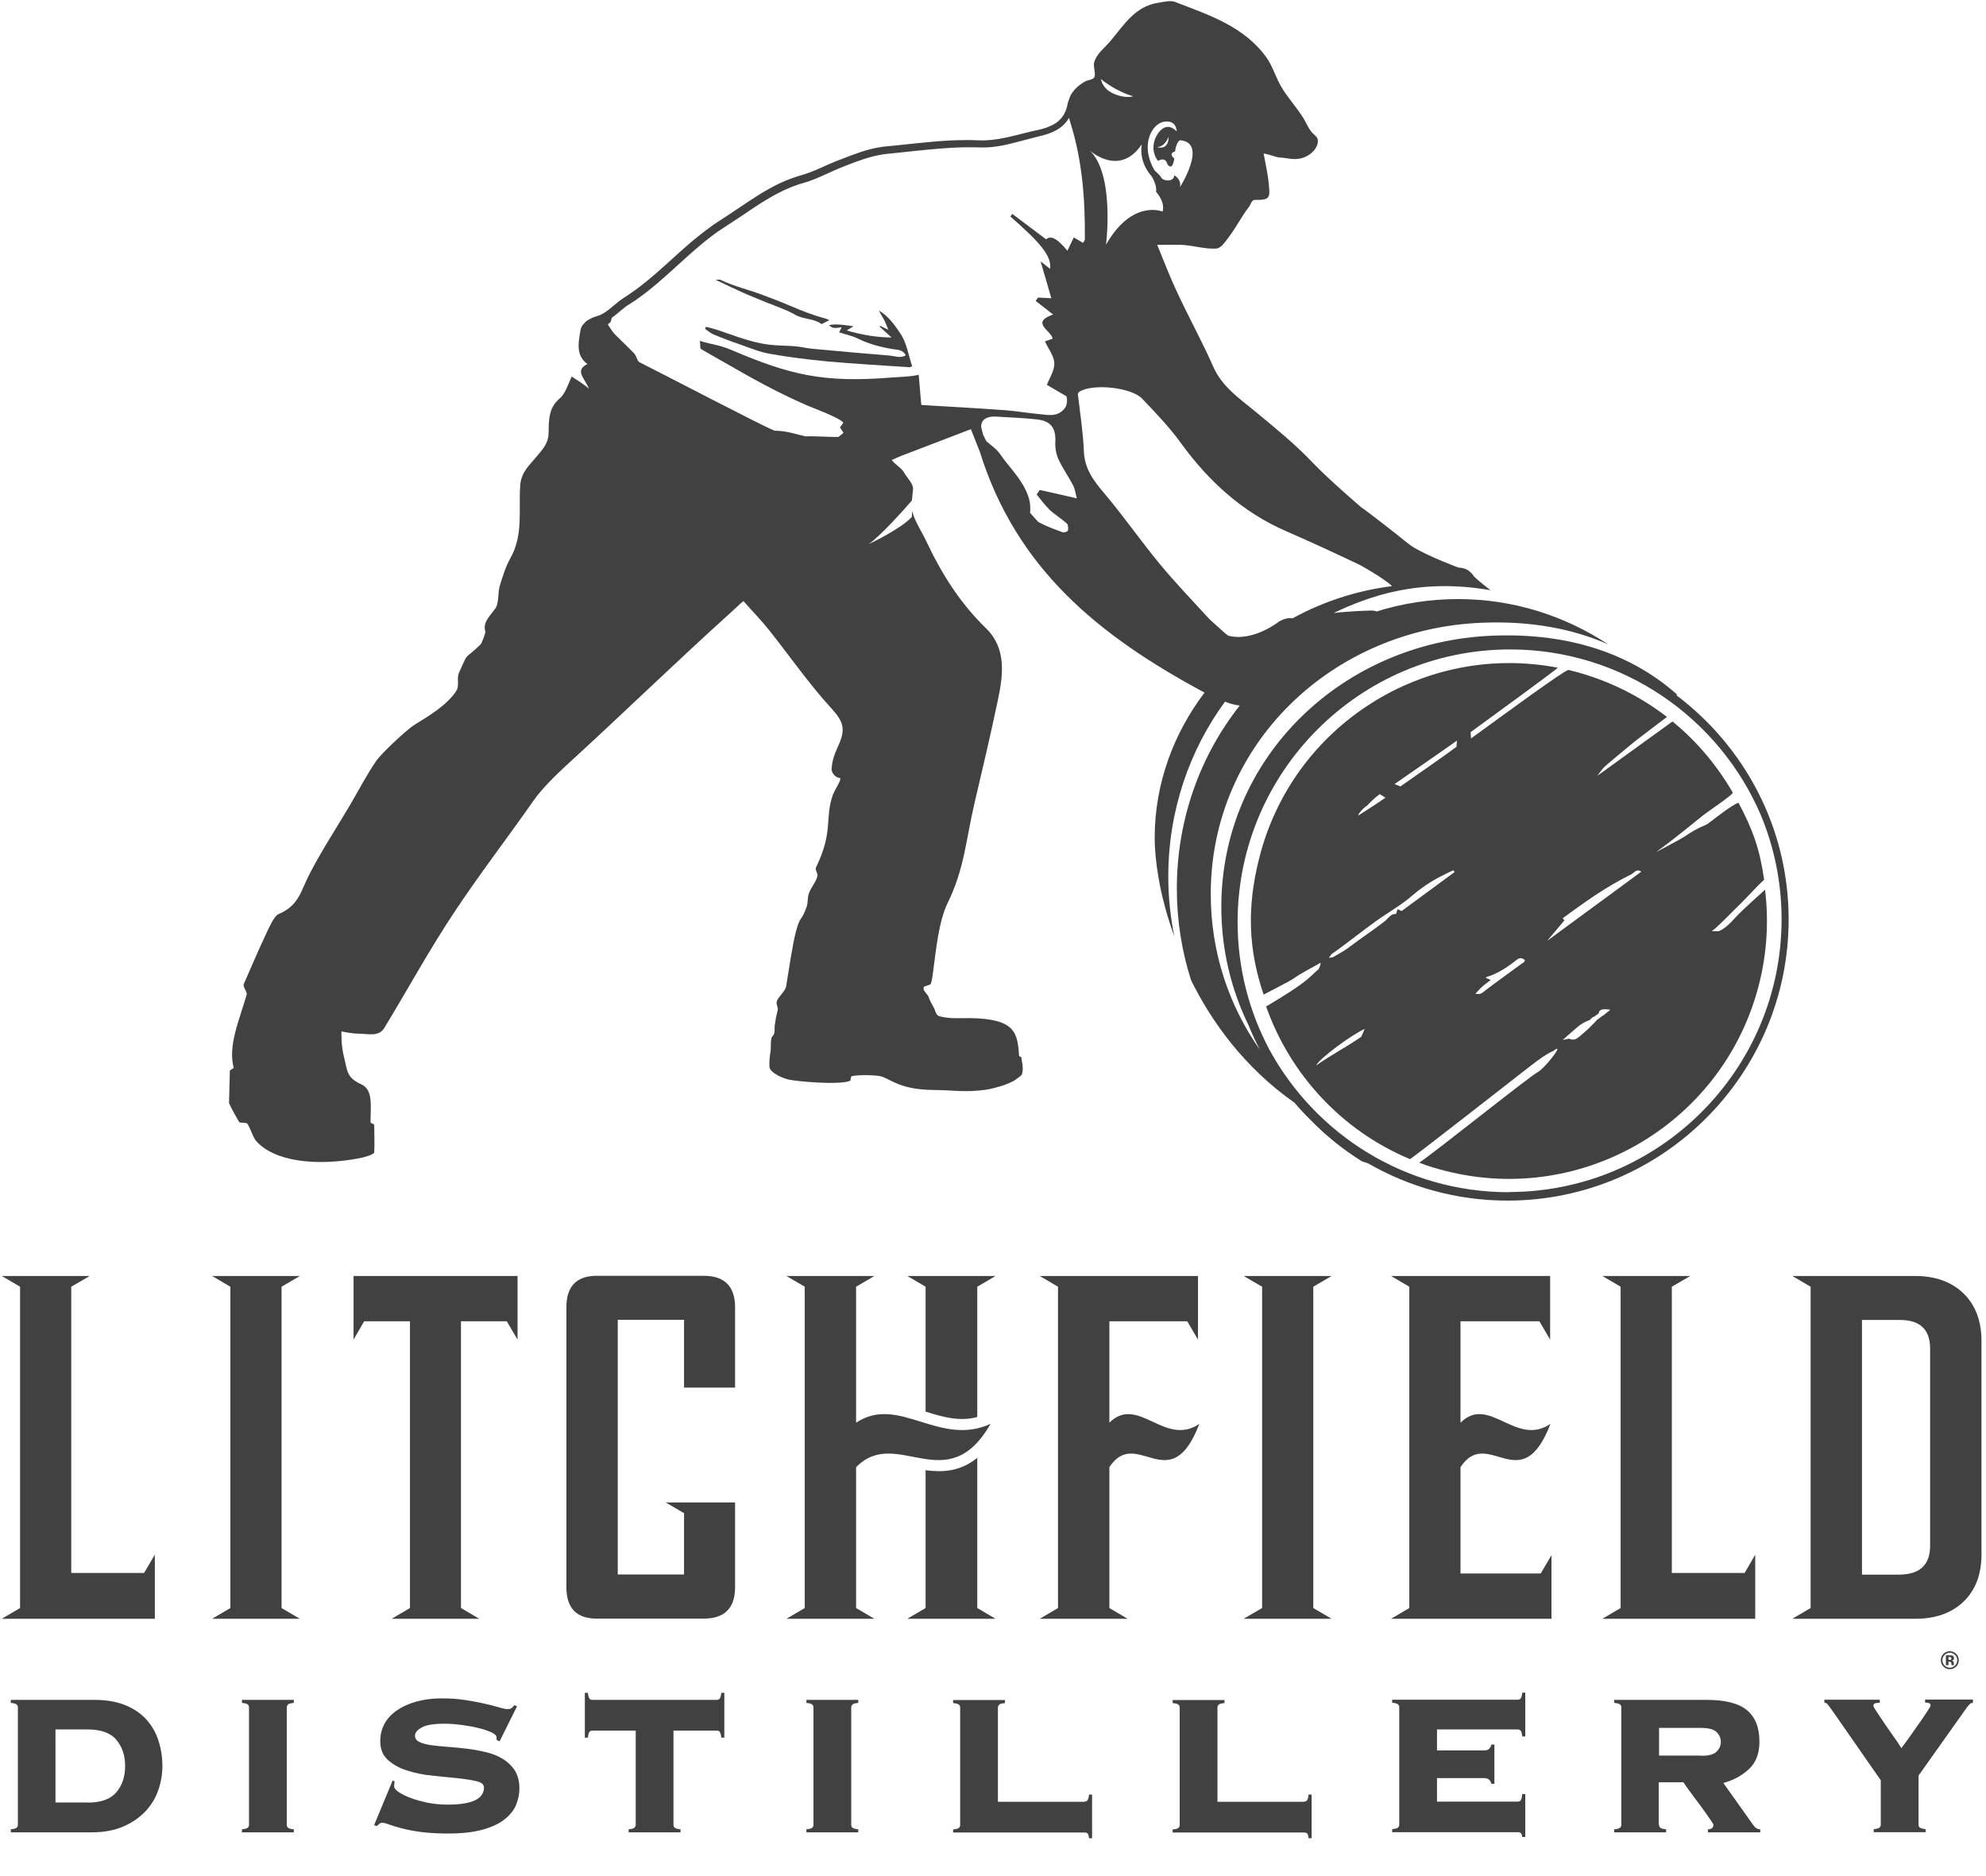 <?xml version="1.0" encoding="UTF-8"?> <svg xmlns="http://www.w3.org/2000/svg" width="956" height="903" viewBox="0 0 956 903" fill="none"><g clip-path="url(#clip0_1_34)"><path d="M423.084 149.343C423.73 150.959 424.7 152.332 425.508 153.787C426.235 155.079 426.72 156.615 427.608 158.715C425.669 157.827 424.7 157.261 423.65 156.776C423.65 156.938 423.488 157.099 423.407 157.18C425.346 158.958 427.285 160.654 429.144 162.432C421.791 162.351 414.843 161.139 407.571 159.038C408.864 158.23 409.51 157.827 410.884 157.019C406.44 156.453 402.885 155.726 399.088 156.453C399.815 157.261 400.704 157.746 401.592 157.827C402.643 157.907 403.693 157.665 405.147 157.503C404.582 158.634 404.339 159.119 403.935 159.927C407.006 160.978 410.157 161.543 412.904 162.917C418.236 165.583 423.892 167.037 429.709 168.007C431.891 168.33 434.638 168.249 436.011 170.996C433.345 172.531 430.921 171.4 428.578 171.158C416.055 170.107 403.612 169.057 391.089 167.845C388.261 167.603 385.514 166.876 382.686 166.633C378.647 166.31 374.445 166.391 370.406 165.906C361.599 164.856 353.439 161.462 345.117 158.715C343.42 158.15 341.642 157.746 339.865 157.261C339.703 157.584 339.542 157.907 339.38 158.23C340.673 159.119 341.885 160.25 343.339 160.897C347.783 162.755 352.307 164.452 356.832 165.987C361.356 167.603 365.881 169.461 370.567 170.269C379.616 171.885 388.746 173.016 397.957 173.905C411.288 175.117 424.619 175.844 437.95 176.733C438.273 176.733 438.597 176.49 439.081 176.167C437.304 170.996 436.496 165.26 433.668 160.897C430.84 156.615 427.689 152.09 422.922 149.343H423.084Z" fill="#414141"></path><path d="M370.325 146.03C374.445 147.808 378.808 149.181 382.686 151.444C386.726 153.787 391.655 153.14 395.452 155.968C396.583 155.403 397.714 154.918 399.249 154.11C398.28 153.706 397.876 153.383 397.391 153.302C391.574 151.767 385.918 149.585 380.343 147.162C376.061 145.303 371.779 143.687 367.416 142.071C360.548 139.405 353.358 137.87 346.733 134.638C346.329 134.477 345.763 134.638 344.47 134.638C349.318 136.981 353.358 138.92 357.478 140.779C361.68 142.637 366.043 144.334 370.325 146.111V146.03Z" fill="#414141"></path><path d="M849.844 428.005C849.036 428.813 838.936 437.62 835.139 441.821C832.877 444.326 830.615 446.669 827.464 448.123C827.302 448.204 823.989 448.123 823.989 448.123C826.656 446.427 835.543 437.055 838.048 434.711C841.199 431.641 845.885 426.309 849.197 423.4C847.178 408.857 843.703 399.081 836.836 386.315C834.089 387.204 826.494 393.021 822.697 396.011C820.596 397.707 818.334 397.465 810.739 402.717C808.881 403.928 796.923 410.231 797.165 410.069C806.134 403.686 815.829 395.526 819.222 392.86C822.454 390.274 832.715 383.568 834.17 381.548C826.656 368.54 816.879 356.825 805.083 347.21L769.776 372.742C769.776 372.742 770.261 372.257 768.968 373.388C768.725 373.63 770.826 370.56 772.361 369.025C773.896 367.571 785.531 357.956 787.228 356.583C788.924 355.209 800.559 346.483 802.417 345.029C789.328 334.929 773.977 327.254 756.929 322.891C755.96 322.649 755.96 322.649 754.99 322.406C752.647 322.81 724.935 343.171 708.129 355.371L707.887 352.381C720.652 343.09 747.557 323.457 749.9 321.356C685.83 308.994 622.325 348.826 606.166 412.897C600.106 436.812 600.914 456.849 608.266 478.664C608.751 478.341 620.87 472.281 622.971 470.746C626.284 468.322 633.878 464.444 635.414 463.475C636.221 462.99 635.01 466.302 634.525 466.626C632.99 467.757 631.293 470.019 626.203 473.735C620.305 478.018 610.933 483.512 609.478 484.4C620.951 516.88 645.675 544.027 678.72 557.843C679.124 558.005 731.398 517.122 736.084 513.487C746.103 505.65 747.315 506.296 748.123 505.488C753.374 501.448 744.002 513.81 740.286 515.911C735.519 518.577 691.001 554.369 683.163 559.54C687.93 561.398 691.081 562.287 696.091 563.58C762.424 580.304 830.049 539.987 846.774 473.574C850.652 458.223 851.46 442.791 849.601 427.925L849.844 428.005ZM657.632 388.093C658.359 387.608 660.541 384.78 664.177 382.195L666.924 383.891C661.106 387.931 654.885 391.809 654.481 392.052C652.542 393.506 655.289 389.628 657.632 388.012V388.093ZM655.289 498.944C648.341 503.791 641.069 507.508 633.555 512.76C635.09 509.447 650.28 498.216 656.824 495.227C656.986 495.469 655.208 498.701 655.37 498.944H655.289ZM674.68 438.428C674.276 438.266 673.63 437.943 672.741 437.539C672.499 438.347 672.337 438.832 672.095 439.64C672.095 439.64 671.933 439.963 671.771 439.882C669.59 439.64 668.136 442.064 666.681 443.276C660.783 447.881 654.966 451.598 649.068 456.122C646.806 457.819 644.22 459.112 641.796 460.566C641.392 460.808 640.908 460.727 639.696 460.97C640.423 460 640.665 459.435 641.069 459.112C648.179 454.183 655.37 448.285 662.399 443.276C668.378 438.994 674.438 435.681 680.012 430.833C683.971 427.44 688.173 424.612 692.697 422.188C694.96 420.976 697.303 419.926 699.565 418.795C699.807 419.037 699.969 419.36 700.211 419.684C691.809 425.905 683.406 432.045 674.842 438.347L674.68 438.428ZM701.1 359.41C698.676 361.188 698.353 361.43 696.899 362.481C695.202 363.773 684.375 371.287 674.114 378.478L671.287 377.347C682.436 369.591 697.787 359.006 701.342 356.421L701.1 359.41ZM733.256 463.232C726.793 467.999 720.248 472.604 713.866 477.533C712.573 478.583 711.442 478.422 710.149 478.26H710.068C710.068 478.26 710.149 478.26 710.23 478.26C711.199 477.21 712.169 475.998 713.3 475.028C714.512 473.897 715.885 472.928 717.582 471.635C716.451 471.15 715.885 470.827 715.239 470.584C715.32 470.504 715.401 470.181 715.643 470.181C720.652 468.645 725.015 465.898 729.136 462.667C730.509 461.535 732.045 460.162 734.064 462.101C733.822 462.505 733.741 463.071 733.337 463.313L733.256 463.232ZM771.473 488.844C771.473 488.844 771.473 488.844 771.392 488.844L768.322 491.187C768.322 491.187 768.322 491.268 768.322 491.349C766.948 492.722 765.574 494.177 764.12 495.55C763.07 496.439 762.1 497.328 761.05 498.216C759.515 499.428 758.141 501.044 755.637 499.994C754.829 499.671 753.536 500.479 752.324 500.398L756.283 496.924C757.253 496.035 758.303 495.146 759.272 494.338H759.434V494.177C761.131 492.803 762.989 491.672 765.171 490.945C765.898 490.379 766.544 489.329 767.352 489.329L769.533 487.713C769.776 485.855 771.311 485.37 775.189 485.936C773.977 486.905 772.765 487.875 771.473 488.925V488.844ZM744.729 452.81C747.88 449.093 750.466 446.023 753.051 442.953C753.051 442.953 752.647 442.387 752.243 441.902C762.827 434.146 773.412 426.551 785.208 420.815C786.5 420.168 787.793 417.825 790.055 419.522C775.108 430.51 760.242 441.417 744.729 452.81Z" fill="#414141"></path><path d="M807.507 334.445C786.339 315.539 756.849 304.389 718.471 305.924C646.402 308.752 587.906 364.42 587.906 436.489C587.906 456.849 592.592 476.079 600.914 493.207C602.611 497.328 604.469 501.367 606.489 505.246C591.542 483.996 582.816 458.223 582.816 430.268C582.816 358.118 641.312 302.531 713.381 299.703C736.892 298.733 757.172 302.611 774.139 310.125C753.213 296.309 728.409 288.311 701.827 288.311C688.173 288.311 675.003 290.411 662.642 294.289C661.834 293.886 660.622 293.724 658.521 293.886C658.521 293.886 650.522 294.047 641.958 295.017C658.925 287.018 682.84 278.05 717.421 284.028C717.421 284.028 717.097 283.625 716.209 283.059C714.35 281.605 710.957 278.858 709.503 277.403C709.503 277.403 707.321 273.202 702.231 273.202C702.231 273.202 688.334 268.193 680.093 263.183C679.366 262.699 678.639 262.214 677.912 261.648C674.518 258.82 658.198 246.055 655.208 244.116C655.208 244.116 639.292 230.461 631.939 222.705C623.537 213.818 613.841 205.98 604.388 198.143C596.632 191.76 588.391 186.266 584.028 176.49C578.695 164.371 572.232 152.736 566.657 140.698C563.263 133.588 560.516 126.236 557.042 117.833C561.567 117.833 565.122 117.752 568.515 117.833C573.928 117.995 580.15 120.014 585.482 119.61C587.906 119.449 589.926 116.136 591.542 114.036C595.016 109.511 597.601 104.259 601.076 99.735C602.53 97.876 602.207 96.099 604.55 96.18C609.155 96.261 611.175 95.938 611.013 92.059C610.771 85.677 609.236 79.132 608.266 73.88C610.852 74.204 614.407 75.739 616.023 75.82C619.739 75.981 622.244 77.031 625.799 76.304C630.889 75.335 635.09 70.729 634.282 67.013C633.959 65.558 632.263 64.751 631.051 63.135C629.677 61.357 628.788 59.176 627.657 57.237C624.264 51.662 620.063 47.38 616.75 41.724C614.245 37.523 612.629 31.948 609.802 27.908C599.056 12.719 581.927 7.224 565.607 0.922C563.344 0.034 560.274 0.922 557.608 1.326C546.458 2.942 541.045 11.991 534.662 19.586C531.753 23.06 527.714 25.969 526.663 30.17C526.179 32.271 527.714 35.987 526.663 37.361C525.775 38.492 523.674 38.411 522.139 39.3C518.745 41.32 516.402 43.663 515.11 46.41L514.059 49.319C513.655 51.904 512.767 54.409 511.231 56.429C509.696 58.449 507.515 59.903 505.091 60.872C502.667 61.923 500.082 62.488 497.254 63.054L489.094 65.074C483.761 66.447 478.348 67.498 473.015 67.578C470.349 67.578 467.521 67.336 464.693 67.417C461.866 67.417 459.038 67.498 456.291 67.659C450.716 67.982 445.141 68.548 439.566 69.114L431.244 70.002C428.497 70.325 425.75 70.406 422.842 70.972C417.186 71.941 411.853 73.961 406.602 75.981C404.016 76.951 401.35 78.001 398.765 79.132C396.179 80.263 393.675 81.475 391.17 82.445C389.877 82.929 388.665 83.414 387.372 83.818L383.414 85.03C380.666 85.919 378 86.969 375.415 88.181C370.244 90.605 365.396 93.594 360.791 96.665C356.105 99.735 351.58 102.886 346.894 105.875C344.551 107.33 342.208 109.026 339.946 110.723C337.683 112.42 335.502 114.197 333.321 115.975C324.756 123.246 316.919 131.083 308.193 137.789C307.143 138.597 306.012 139.486 304.881 140.213L303.184 141.425L301.487 142.556C300.356 143.283 299.144 144.091 297.932 144.98C296.801 145.869 295.751 146.838 294.62 147.727C292.519 149.505 290.499 151.04 288.237 151.848C287.671 152.009 287.106 152.171 286.217 152.494C285.49 152.736 284.763 153.14 284.036 153.464C282.662 154.272 281.935 154.595 280.965 155.968C280.965 155.968 279.753 156.615 279.269 159.766C278.299 165.906 277.41 171.158 282.743 175.197C276.441 178.348 281.45 181.903 283.47 187.074C279.915 183.923 276.441 182.227 275.229 181.176C273.613 184.57 272.078 189.498 269.654 191.518C264.079 196.285 264.241 201.537 264.079 208.081C264.079 213.494 261.09 216.322 258.181 219.877C254.868 223.917 250.909 227.149 250.425 233.532C249.536 245.166 252.041 257.366 245.739 268.516C243.396 272.717 241.941 277.403 240.568 282.009C239.517 285.564 240.325 290.169 238.386 292.916C235.478 296.956 232.327 299.541 233.619 303.985C233.781 304.712 231.842 309.641 231.357 310.125C223.035 318.205 225.782 312.953 221.015 323.618C219.642 326.688 221.338 329.839 219.642 332.506C215.279 339.292 206.472 344.544 199.524 348.826C195.807 351.088 183.526 362.642 181.103 366.197C176.497 372.903 172.7 380.255 168.579 387.285C162.035 398.354 154.925 409.18 149.027 420.572C144.664 428.894 144.098 435.681 133.999 439.963C131.898 440.852 129.232 446.992 128.101 449.416C124.95 455.961 120.264 466.949 117.355 473.574C116.79 474.867 119.133 477.452 118.729 478.745C115.012 491.43 109.68 503.306 112.507 513.971L110.649 515.183L110.245 530.858C110.245 530.858 111.78 534.413 115.093 539.907C115.497 540.634 118.567 540.068 119.052 540.795C120.668 543.058 121.637 547.178 123.253 549.037C131.817 558.894 151.935 561.479 173.265 557.358C174.477 557.116 180.052 555.743 180.133 554.611C180.375 550.168 180.133 545.966 180.133 541.361C180.133 541.038 178.355 540.311 178.355 540.311C178.355 532.231 179.729 524.556 173.993 521.889C166.721 518.577 167.287 515.345 165.671 509.043C164.055 502.902 164.378 496.358 164.378 496.358C164.378 496.358 168.579 497.408 173.023 497.489C177.063 497.489 182.314 499.105 184.981 494.742C196.13 476.402 206.391 457.576 218.268 439.64C230.549 421.057 244.204 403.363 256.969 385.103C260.767 379.69 267.472 373.065 272.32 368.621C300.437 342.928 323.868 319.982 352.146 294.451C353.358 293.401 356.347 290.411 357.882 289.28C362.164 294.128 366.366 298.41 370.163 303.177C380.182 315.781 389.392 329.112 400.219 340.908C406.036 347.291 407.167 350.927 403.612 358.683C401.835 362.723 400.542 365.632 400.3 370.318C400.3 371.691 401.996 374.277 404.097 374.357C405.794 374.438 401.754 380.094 400.946 382.437C396.826 393.991 401.35 399.889 392.786 417.502C392.22 418.633 393.755 420.249 393.513 421.461C392.786 424.693 390.362 426.955 389.312 430.106C388.665 432.045 388.988 434.307 388.342 436.247C385.757 443.76 385.353 440.205 383.252 447.881C381.555 454.102 379.939 465.494 378.404 474.786C378.081 476.967 374.203 480.199 373.88 482.057C373.557 483.592 374.688 484.885 374.364 486.097C373.395 490.218 373.476 489.814 372.91 493.611C372.749 494.904 373.314 497.489 371.779 498.782C370.729 499.751 371.213 504.599 370.89 506.215C370.486 508.558 370.244 511.063 370.406 513.487C370.567 516.072 376.142 518.738 379.616 519.546C383.252 520.435 403.855 522.293 409.106 520.193C409.672 519.95 409.43 518.092 409.995 517.93C412.419 517.203 421.953 517.284 424.457 518.092C429.144 519.708 433.668 524.394 449.262 524.556C459.523 524.636 464.209 525.848 474.389 524.475C478.267 523.909 486.104 521.728 488.932 519.546C489.255 519.304 491.517 517.769 491.76 517.284C492.729 515.345 492.245 512.356 491.841 510.336C491.841 510.093 491.679 509.205 491.679 508.962C491.598 508.397 490.548 508.639 490.548 508.073C489.821 496.924 488.69 490.298 466.875 489.975C461.946 489.975 456.937 490.379 452.17 489.087C450.393 488.602 450.312 486.097 449.181 484.32C448.615 483.431 447.403 481.088 447.161 480.199C446.595 478.179 444.091 477.048 444.656 475.109C444.818 474.463 447.807 474.139 448.05 473.493C448.696 471.473 448.938 469.615 449.181 467.514C450.554 457.415 451.847 443.356 456.21 434.469C464.209 418.229 465.017 404.009 468.976 387.042C472.935 370.237 476.894 353.351 480.448 336.465C482.953 324.507 484.407 311.903 474.712 302.45C461.946 290.007 453.301 276.191 445.787 260.275C443.687 255.75 440.213 250.741 439.081 245.893C439.001 247.509 438.92 248.802 438.92 248.802C433.264 254.861 418.075 261.891 418.075 261.891C423.73 258.174 436.496 243.793 439.001 240.803C439.001 239.834 439.405 236.763 439.485 235.713C439.809 232.804 436.9 230.381 435.284 227.553C433.91 225.129 431.487 224.079 429.224 221.412C431.244 220.524 432.699 219.796 434.234 219.231C435.203 218.827 436.254 218.504 437.223 218.1L467.36 206.546L471.642 217.373C489.255 273.848 529.168 306.166 579.827 333.314C565.041 352.866 555.992 376.701 555.83 402.636C555.83 408.938 556.477 415.401 557.608 421.946C558.173 425.662 560.193 436.57 565.283 450.709C563.425 441.417 562.375 431.803 562.375 421.865C562.375 390.193 572.555 361.026 589.683 337.676C590.815 338.161 593.562 339.212 596.793 339.535C577.807 363.531 566.495 394.233 566.495 427.682C566.495 443.114 568.919 457.9 573.363 471.796C583.139 491.51 598.733 513.567 623.133 530.696C625.557 533.524 628.061 536.271 630.727 538.856C638.08 546.451 646.402 553.157 655.451 558.813C656.42 559.217 657.471 559.54 658.521 559.863C678.316 571.255 701.181 577.8 725.662 577.8C800.316 577.8 860.994 517.042 860.994 442.468C860.994 398.273 839.664 359.168 806.78 334.445H807.507ZM560.193 58.61C566.495 57.479 566.415 63.215 566.415 63.215C561.082 57.802 557.204 64.023 556.154 66.528C553.487 72.992 557.446 77.435 557.446 77.435C561.244 75.254 561.89 78.89 561.89 78.89C564.475 82.849 565.283 76.304 565.283 76.304C562.132 73.638 565.607 72.911 565.607 72.911C566.415 67.659 568.111 67.498 568.111 67.498C581.604 68.629 568.03 90.039 568.03 90.039C568.758 86.161 565.283 84.384 565.283 84.384C564.96 87.858 560.032 87.05 559.143 85.677C557.608 83.253 556.154 82.768 555.507 81.556C548.801 69.679 554.457 59.66 560.193 58.61ZM562.536 65.801C562.536 72.749 557.042 70.81 557.042 70.81C560.92 70.568 562.536 65.801 562.536 65.801ZM545.489 46.329C545.489 46.329 541.449 47.703 535.47 44.794C530.945 42.613 530.138 38.896 529.895 38.007C529.895 38.007 536.844 43.905 545.489 46.329ZM549.609 69.679C549.609 69.679 547.832 77.516 554.376 84.868C554.376 84.868 557.123 89.231 556.477 92.302C556.477 92.302 561.001 96.988 559.628 101.835C559.628 101.835 545.085 95.614 532.4 117.752C532.4 117.752 536.763 83.657 524.401 72.264C524.401 72.264 538.621 85.515 549.528 69.598L549.609 69.679ZM443.444 194.508L442.232 180.288C440.051 181.257 429.871 181.58 429.548 181.661C395.856 184.408 380.02 180.288 351.823 168.33C346.086 165.906 343.258 165.987 336.876 164.048C337.037 166.068 337.118 167.118 337.199 167.764C336.472 167.522 348.752 174.47 349.076 174.632C360.468 181.176 373.153 188.448 388.584 195.154C390.443 195.962 404.259 201.052 405.955 203.395C405.955 203.557 404.339 205.657 404.339 205.657L406.036 208.323L403.612 210.263C399.977 210.424 391.816 209.778 387.857 210.02C384.221 209.212 381.232 208.243 377.758 207.677C375.819 207.354 372.829 207.273 372.829 207.273C366.204 204.607 323.383 182.146 307.951 174.39C306.658 173.743 306.416 171.319 305.285 170.107C302.214 166.876 298.902 163.886 295.832 160.735C294.539 159.362 293.65 157.665 292.6 156.13L293.973 154.918C293.973 154.918 294.135 154.11 294.539 152.898C295.589 152.171 296.478 151.444 297.447 150.636C298.498 149.747 299.548 148.858 300.598 148.05C301.568 147.242 302.699 146.596 303.911 145.788L305.689 144.657L307.385 143.445C308.516 142.637 309.648 141.748 310.779 140.94C319.747 133.992 327.584 126.074 335.987 118.964C338.087 117.187 340.188 115.409 342.37 113.793C344.551 112.096 346.733 110.642 349.076 109.107C353.762 106.118 358.448 102.967 362.972 99.896C367.578 96.826 372.264 93.998 377.192 91.655C379.616 90.524 382.202 89.474 384.706 88.666L388.746 87.454C390.12 86.969 391.493 86.484 392.786 85.919C395.452 84.868 397.957 83.657 400.461 82.525C402.966 81.394 405.471 80.344 408.056 79.374C413.227 77.355 418.398 75.496 423.65 74.527C426.154 74.042 429.063 73.88 431.81 73.557L440.132 72.668C445.626 72.103 451.201 71.537 456.695 71.214C459.442 71.052 462.189 70.891 464.936 70.891C467.683 70.891 470.349 70.891 473.258 70.972C479.075 70.972 484.65 69.679 490.063 68.225L498.143 66.124C500.809 65.478 503.637 64.831 506.384 63.7C507.757 63.054 509.05 62.407 510.262 61.519C511.474 60.63 512.605 59.58 513.494 58.368C513.898 57.802 514.302 57.237 514.625 56.671C514.786 57.398 514.948 58.125 515.19 58.852C521.008 77.193 522.381 96.018 522.22 115.167C522.22 115.651 521.735 116.136 521.331 116.863C519.634 115.894 518.18 115.005 516.887 114.278C515.837 116.54 514.867 118.398 513.817 120.661C508.808 114.601 505.818 113.228 503.556 115.167C498.062 111.046 492.729 107.006 487.316 102.967C486.993 103.371 486.67 103.775 486.347 104.179C501.778 117.671 506.141 123.408 505.495 129.387C503.798 128.013 502.102 126.72 500.89 125.751C502.586 131.407 504.283 137.224 506.061 143.526C503.071 143.364 501.374 143.283 499.678 143.203C499.274 143.768 498.87 144.253 498.547 144.819C501.455 147.081 504.364 149.343 506.949 151.363C495.719 155.241 506.141 159.119 506.707 162.997C505.495 163.401 504.364 163.805 502.99 164.29C504.606 167.764 507.353 171.239 507.515 174.713C507.676 178.268 505.172 181.903 503.96 185.216C507.192 187.155 510.343 188.933 513.332 190.71C514.14 193.215 513.17 195.719 512.686 196.285C509.131 200.971 504.525 199.678 500.082 199.274C494.668 198.79 489.336 197.82 483.842 197.416C470.511 196.447 457.099 195.719 443.606 194.911L443.444 194.508ZM504.768 244.924C507.515 247.509 510.747 249.448 513.574 251.953C514.221 252.599 514.302 254.296 514.059 255.346C513.978 255.831 512.201 256.397 511.474 256.154C507.596 254.7 503.717 253.326 500.162 251.387C500.001 251.306 499.92 251.226 499.759 251.145L495.88 246.863C495.88 246.863 495.88 246.62 495.88 246.459C496.123 242.581 495.638 239.914 493.78 235.955C490.629 229.249 485.539 224.563 481.58 218.746C479.883 216.241 477.217 214.383 474.793 212.363L473.662 210.101L473.258 209.293L472.288 205.496C472.207 202.345 474.47 200.244 479.479 200.486C486.104 200.89 492.649 201.133 499.274 201.86C506.061 202.668 508.323 206.142 508 212.767C507.838 215.514 508.404 218.584 509.535 221.089C511.555 225.452 514.382 229.33 516.564 233.612C517.533 235.471 517.776 237.733 518.341 239.834C511.635 238.298 506.061 237.006 500.486 235.794C500.001 236.521 499.516 237.248 499.031 237.975C500.97 240.318 502.667 242.823 504.929 244.924H504.768ZM591.057 305.843C589.684 304.793 588.229 303.5 586.452 301.803C584.917 300.349 583.22 299.056 581.846 297.602C573.928 288.957 565.849 280.554 558.416 271.586C549.124 260.356 540.802 248.317 531.43 237.248C526.259 231.189 521.977 225.371 521.735 216.888C521.492 209.616 519.796 197.416 518.826 189.498C519.069 189.013 519.311 188.69 519.715 188.448C526.259 184.489 544.6 186.428 549.771 191.841C556.234 198.628 562.86 205.496 568.354 213.09C581.766 231.592 598.005 246.459 619.174 255.669C631.051 260.84 642.766 266.254 654.481 271.828C654.643 271.828 666.924 278.777 670.075 282.089C653.188 284.19 636.868 289.523 622.163 297.602C620.79 297.279 618.77 297.44 615.78 299.056C615.78 299.056 603.257 309.075 591.219 305.924L591.057 305.843ZM726.308 573.76C676.619 573.76 633.394 546.047 611.094 505.246C601.318 486.905 595.743 465.979 595.743 443.76C595.743 371.449 654.562 312.549 726.954 312.549C781.087 312.549 827.625 345.514 847.662 392.375C854.045 407.807 857.6 424.693 857.6 442.387C857.6 514.779 798.701 573.679 726.308 573.679V573.76Z" fill="#414141"></path><path d="M8.605 821.72C8.605 821.155 8.443 820.67 8.039 820.347C7.716 819.943 6.747 819.7 5.211 819.539V818.084H45.447C51.022 818.084 55.87 818.892 59.991 820.508C64.111 822.124 67.504 824.386 70.171 827.214C72.837 830.123 74.857 833.435 76.15 837.314C77.442 841.192 78.169 845.393 78.169 849.918C78.169 854.038 77.442 857.997 76.069 861.875C74.695 865.753 72.514 869.147 69.686 872.055C66.777 875.045 63.222 877.388 59.021 879.165C54.739 880.943 49.81 881.832 44.155 881.832H5.211V880.377C6.747 880.216 7.716 879.973 8.039 879.569C8.443 879.165 8.605 878.761 8.605 878.196V821.72ZM42.135 867.531C48.518 867.531 53.123 865.915 55.951 862.602C58.779 859.371 60.233 855.088 60.233 849.918C60.233 844.747 58.779 840.545 55.951 837.233C53.123 833.92 48.518 832.304 42.135 832.304H26.703V867.45H42.135V867.531Z" fill="#414141"></path><path d="M116.466 880.377C118.001 880.216 118.971 879.973 119.294 879.569C119.698 879.165 119.86 878.761 119.86 878.196V821.72C119.86 821.155 119.698 820.67 119.294 820.347C118.971 819.943 118.001 819.7 116.466 819.539V818.084H141.432V819.539C139.897 819.7 138.927 819.943 138.604 820.347C138.281 820.751 138.039 821.155 138.039 821.72V878.196C138.039 878.761 138.2 879.246 138.604 879.569C139.008 879.973 139.897 880.216 141.432 880.377V881.832H116.466V880.377Z" fill="#414141"></path><path d="M189.99 857.27C189.828 857.755 189.748 858.563 189.748 859.775C189.748 860.583 190.475 861.471 192.01 862.522C193.545 863.491 195.403 864.461 197.827 865.349C200.17 866.238 202.917 866.965 205.987 867.612C209.058 868.177 212.209 868.501 215.36 868.501C221.419 868.501 225.863 867.773 228.691 866.4C231.519 865.026 232.973 862.926 232.973 860.259C232.973 858.805 231.761 857.755 229.256 857.189C226.752 856.624 223.682 856.139 219.965 855.735C216.248 855.412 212.289 855.008 208.007 854.523C203.725 854.119 199.766 853.311 196.05 852.099C192.333 850.968 189.263 849.271 186.758 847.009C184.253 844.828 183.042 841.757 183.042 837.879C183.042 834.809 183.769 831.981 185.142 829.476C186.516 826.972 188.536 824.871 191.121 823.094C193.706 821.316 196.777 819.943 200.413 818.892C204.048 817.923 208.088 817.357 212.532 817.357C216.652 817.357 220.45 817.6 224.005 818.165C227.56 818.731 230.711 819.296 233.458 819.943C236.205 820.589 238.467 821.155 240.325 821.72C242.184 822.286 243.557 822.528 244.365 822.528C245.173 822.528 245.819 822.366 246.304 821.962C246.789 821.559 247.193 821.155 247.597 820.67L248.89 821.155L240.487 838.041L239.033 837.314V836.021C239.033 835.294 238.225 834.567 236.69 833.759C235.074 833.031 233.135 832.304 230.711 831.739C228.287 831.092 225.621 830.608 222.631 830.204C219.642 829.8 216.733 829.557 213.905 829.557C208.654 829.557 204.937 830.204 202.917 831.416C200.816 832.627 199.766 833.92 199.766 835.294C199.766 836.667 200.493 837.718 201.948 838.364C203.402 839.091 205.341 839.576 207.684 839.899C210.027 840.222 212.693 840.465 215.683 840.707C218.672 840.949 221.742 841.192 224.893 841.596C228.044 842 231.115 842.565 234.104 843.292C237.093 844.02 239.76 845.07 242.103 846.524C244.446 847.979 246.385 849.837 247.839 852.099C249.294 854.442 250.021 857.27 250.021 860.744C250.021 863.41 249.455 866.077 248.405 868.662C247.354 871.248 245.415 873.591 242.83 875.61C240.245 877.711 236.69 879.327 232.327 880.539C227.964 881.751 222.47 882.397 215.925 882.397C210.835 882.397 206.472 882.155 202.756 881.67C199.12 881.185 195.969 880.62 193.383 879.893C190.798 879.246 188.778 878.6 187.243 878.034C185.708 877.469 184.657 877.226 183.93 877.226C183.446 877.226 183.042 877.388 182.638 877.711C182.234 878.034 181.91 878.438 181.506 878.761L180.052 878.438L189.02 856.866L190.232 857.512L189.99 857.27Z" fill="#414141"></path><path d="M302.618 880.377C304.153 880.216 305.123 879.973 305.446 879.569C305.769 879.165 306.012 878.761 306.012 878.196V832.87H285.167C284.52 832.87 284.035 833.112 283.712 833.516C283.389 833.92 283.147 834.89 282.985 836.263H281.531V814.691H282.985C283.147 816.064 283.389 816.953 283.712 817.438C284.035 817.923 284.52 818.084 285.167 818.084H345.036C345.682 818.084 346.167 817.842 346.49 817.438C346.813 817.034 347.056 816.064 347.217 814.691H348.672V836.263H347.217C347.056 834.89 346.813 834.001 346.49 833.516C346.167 833.031 345.682 832.87 345.036 832.87H324.191V878.196C324.191 878.761 324.352 879.246 324.756 879.569C325.079 879.973 326.049 880.216 327.584 880.377V881.832H302.618V880.377Z" fill="#414141"></path><path d="M388.18 880.377C389.715 880.216 390.685 879.973 391.008 879.569C391.412 879.165 391.574 878.761 391.574 878.196V821.72C391.574 821.155 391.412 820.67 391.008 820.347C390.685 819.943 389.715 819.7 388.18 819.539V818.084H413.146V819.539C411.611 819.7 410.641 819.943 410.318 820.347C409.995 820.751 409.753 821.155 409.753 821.72V878.196C409.753 878.761 409.914 879.246 410.318 879.569C410.722 879.973 411.611 880.216 413.146 880.377V881.832H388.18V880.377Z" fill="#414141"></path><path d="M522.058 867.046C522.704 867.046 523.189 866.804 523.512 866.4C523.835 865.996 524.078 865.026 524.239 863.653H525.694V884.66H524.239C524.078 883.367 523.835 882.559 523.512 882.316C523.189 882.074 522.704 881.912 522.058 881.912H458.795V880.458C460.33 880.297 461.3 880.054 461.623 879.65C462.027 879.246 462.189 878.842 462.189 878.277V821.801C462.189 821.235 462.027 820.751 461.623 820.427C461.3 820.023 460.33 819.781 458.795 819.619V818.165H483.761V819.619C482.226 819.781 481.256 820.023 480.933 820.427C480.61 820.831 480.368 821.235 480.368 821.801V867.127H522.058V867.046Z" fill="#414141"></path><path d="M627.738 867.046C628.384 867.046 628.869 866.804 629.192 866.4C629.515 865.996 629.758 865.026 629.919 863.653H631.374V884.66H629.919C629.758 883.367 629.515 882.559 629.192 882.316C628.869 882.074 628.384 881.912 627.738 881.912H564.475V880.458C566.011 880.297 566.98 880.054 567.303 879.65C567.707 879.246 567.869 878.842 567.869 878.277V821.801C567.869 821.235 567.707 820.751 567.303 820.427C566.98 820.023 566.011 819.781 564.475 819.619V818.165H589.441V819.619C587.906 819.781 586.936 820.023 586.613 820.427C586.209 820.831 586.048 821.235 586.048 821.801V867.127H627.738V867.046Z" fill="#414141"></path><path d="M717.905 858.563C717.744 857.755 717.421 857.108 716.855 856.543C716.289 855.977 715.482 855.735 714.27 855.735H691.728V867.046H730.59C731.237 867.046 731.721 866.804 732.044 866.4C732.368 865.996 732.61 864.945 732.772 863.41H734.226V884.094H732.772C732.61 883.044 732.368 882.397 732.044 882.155C731.721 881.912 731.237 881.751 730.59 881.751H670.155V880.297C671.691 880.135 672.66 879.893 672.983 879.489C673.387 879.085 673.549 878.681 673.549 878.115V821.639C673.549 821.074 673.387 820.589 672.983 820.266C672.66 819.862 671.691 819.619 670.155 819.458V818.004H730.59C731.237 818.004 731.721 817.761 732.044 817.357C732.368 816.953 732.61 815.984 732.772 814.61H734.226V835.698H732.772C732.61 834.324 732.368 833.435 732.044 832.951C731.721 832.547 731.237 832.304 730.59 832.304H691.728V842.404H714.27C715.482 842.404 716.37 842.161 716.855 841.596C717.34 841.03 717.744 840.384 717.905 839.576H719.36V858.482H717.905V858.563Z" fill="#414141"></path><path d="M798.62 878.196C798.62 878.761 798.781 879.246 799.185 879.569C799.508 879.973 800.478 880.216 802.013 880.377V881.832H777.047V880.377C778.582 880.216 779.552 879.973 779.875 879.569C780.279 879.165 780.441 878.761 780.441 878.196V821.72C780.441 821.155 780.279 820.67 779.875 820.347C779.552 819.943 778.582 819.7 777.047 819.539V818.084H821.404C830.372 818.084 836.917 819.7 840.876 823.013C844.915 826.325 846.935 831.335 846.935 838.202C846.935 843.777 845.319 848.14 842.007 851.291C838.694 854.442 834.573 856.704 829.564 858.078L843.865 878.196C844.834 879.65 845.966 880.377 847.339 880.377V881.832H822.131V880.377C823.909 880.377 824.797 879.569 824.797 878.196C824.797 878.034 824.474 877.469 823.828 876.499C823.181 875.53 822.373 874.398 821.404 872.944C820.434 871.571 819.384 870.116 818.172 868.5C816.96 866.885 815.829 865.43 814.779 863.976C813.728 862.522 812.759 861.229 811.951 860.098C811.143 858.967 810.658 858.239 810.335 857.755H798.458V878.115L798.62 878.196ZM818.98 844.989C822.535 844.989 824.959 844.343 826.332 842.969C827.706 841.596 828.352 840.061 828.352 838.283C828.352 836.506 827.706 834.97 826.332 833.597C825.04 832.304 822.535 831.577 818.98 831.577H798.62V844.908H818.98V844.989Z" fill="#414141"></path><path d="M949.707 818.084V819.539C949.06 819.539 948.495 819.781 948.091 820.185C947.687 820.67 947.202 821.155 946.798 821.72L923.529 854.523V878.115C923.529 878.681 923.69 879.165 924.094 879.489C924.498 879.812 925.387 880.135 926.922 880.297V881.751H901.957V880.297C903.492 880.135 904.461 879.893 904.784 879.489C905.188 879.085 905.35 878.681 905.35 878.115V856.785L882.243 823.578C880.95 821.72 880.061 820.589 879.657 820.104C879.253 819.7 878.768 819.458 878.203 819.458V818.004H904.865V819.458C904.138 819.458 903.411 819.539 902.765 819.7C902.118 819.862 901.795 820.266 901.795 820.912C901.795 821.235 902.28 822.205 903.411 823.821C904.461 825.437 905.673 827.295 907.127 829.396C908.582 831.496 910.036 833.678 911.571 835.778C913.106 837.96 914.399 839.818 915.288 841.353C915.53 840.949 916.015 840.222 916.904 839.091C917.712 838.041 918.6 836.748 919.651 835.294C920.701 833.839 921.751 832.304 922.883 830.688C924.014 829.072 925.145 827.618 926.034 826.164C926.922 824.79 927.73 823.578 928.377 822.609C929.023 821.639 929.346 820.993 929.346 820.831C929.346 820.185 929.023 819.781 928.457 819.619C927.892 819.458 927.245 819.377 926.68 819.377V817.923H949.707V818.084Z" fill="#414141"></path><path d="M470.43 701.578C462.108 708.365 453.463 708.607 445.545 707.557V773.889L436.738 779.06H479.237L470.43 773.889V701.578Z" fill="#414141"></path><path d="M69.363 757.003H34.298V619.248L43.185 614.077H34.298H9.655H0.849L9.655 619.248V773.89L0.849 779.06H9.655H74.534V757.003V748.197L69.363 757.003Z" fill="#414141"></path><path d="M144.341 614.077H135.534H110.892H102.085L110.892 619.247V773.889L102.085 779.06H110.892H135.534H144.341L135.534 773.889V619.247L144.341 614.077Z" fill="#414141"></path><path d="M170.195 614.077V635.891V644.698L175.285 635.891H197.342V773.889L188.536 779.06H197.342H221.904H230.711L221.904 773.889V635.891H243.961L249.132 644.698V635.891V614.077H170.195Z" fill="#414141"></path><path d="M329.281 667.805H353.843V629.185C353.843 619.086 348.833 613.996 338.734 613.996H287.267C277.491 613.996 272.643 619.086 272.643 629.185V763.871C272.643 773.889 277.491 778.98 287.267 778.98H338.734C348.752 778.98 353.843 773.97 353.843 763.871V723.069H320.474L329.281 728.24V757.73H297.367V635.164H329.281V667.725V667.805Z" fill="#414141"></path><path d="M476.813 685.257C452.009 696.568 432.618 671.037 412.096 684.692V619.247L420.902 614.077H378.566L387.372 619.247V773.889L378.566 779.06H420.902L412.096 773.889V706.102C431.648 686.065 455.806 721.938 476.813 685.257Z" fill="#414141"></path><path d="M470.43 614.077H436.738L445.545 619.247V679.359C453.867 681.945 461.866 684.288 470.43 681.945V619.247L479.237 614.077H470.43Z" fill="#414141"></path><path d="M534.016 684.692V635.891H571.505L576.675 644.698V614.077H500.486L509.292 619.247V773.889L500.486 779.06H542.822L534.016 773.889V706.102C547.104 686.065 563.263 721.938 577.322 685.257C560.678 696.568 547.751 671.037 534.016 684.692Z" fill="#414141"></path><path d="M640.988 614.077H632.182H607.539H598.652L607.539 619.247V773.889L598.652 779.06H607.539H632.182H640.988L632.182 773.889V619.247L640.988 614.077Z" fill="#414141"></path><path d="M741.659 757.246H703.039V706.102C716.128 686.065 732.287 721.938 746.345 685.257C729.701 696.568 716.774 671.037 703.039 684.692V635.891H741.013L746.184 644.698V614.077H669.59L678.397 619.247V773.889L669.59 779.06H746.83V748.439L741.659 757.246Z" fill="#414141"></path><path d="M839.825 757.003H804.76V619.247L813.648 614.077H804.76H780.118H771.311L780.118 619.247V773.889L771.311 779.06H780.118H844.915V757.003V748.197L839.825 757.003Z" fill="#414141"></path><path d="M945.182 622.479C939.446 616.904 931.609 614.077 921.913 614.077H862.771L871.578 619.247V773.889L862.771 779.06H921.913C931.689 779.06 939.446 776.313 945.182 770.819C950.919 765.325 953.827 757.73 953.827 748.035V645.425C953.827 635.73 950.919 628.054 945.182 622.479ZM929.104 743.834C929.104 753.206 924.095 757.811 913.995 757.811H896.301V635.245H914.642C924.256 635.245 929.104 639.85 929.104 649.061V743.834Z" fill="#414141"></path><path d="M941.637 795.94C942.48 796.783 942.902 797.801 942.902 798.992C942.902 800.219 942.471 801.252 941.607 802.092C940.767 802.904 939.76 803.311 938.584 803.311C937.369 803.311 936.346 802.895 935.514 802.063C934.682 801.231 934.266 800.207 934.266 798.992C934.266 797.731 934.715 796.682 935.613 795.846C936.457 795.065 937.447 794.674 938.584 794.674C939.775 794.674 940.793 795.096 941.637 795.94ZM938.584 795.412C937.592 795.412 936.746 795.772 936.047 796.49C935.359 797.193 935.016 798.027 935.016 798.992C935.016 799.992 935.365 800.842 936.064 801.541C936.76 802.24 937.599 802.59 938.584 802.59C939.564 802.59 940.402 802.238 941.098 801.535C941.793 800.828 942.141 799.981 942.141 798.992C942.141 798.031 941.795 797.197 941.103 796.49C940.404 795.772 939.564 795.412 938.584 795.412ZM937.945 799.701V801.395H936.691V796.608C936.988 796.608 937.432 796.609 938.021 796.613C938.615 796.613 938.945 796.615 939.012 796.619C939.391 796.647 939.705 796.729 939.955 796.865C940.381 797.1 940.594 797.481 940.594 798.008C940.594 798.41 940.48 798.701 940.254 798.881C940.031 799.061 939.756 799.168 939.428 799.203C939.728 799.266 939.955 799.358 940.107 799.479C940.389 799.705 940.529 800.063 940.529 800.551V800.979C940.529 801.026 940.531 801.072 940.535 801.119C940.543 801.166 940.555 801.213 940.57 801.26L940.611 801.395H939.416C939.377 801.242 939.351 801.022 939.34 800.733C939.328 800.443 939.303 800.248 939.264 800.147C939.201 799.979 939.084 799.861 938.912 799.795C938.818 799.756 938.676 799.731 938.484 799.719L938.209 799.701H937.945ZM938.432 798.84C938.724 798.84 938.953 798.781 939.117 798.664C939.281 798.547 939.363 798.358 939.363 798.096C939.363 797.834 939.234 797.652 938.976 797.551C938.805 797.484 938.562 797.451 938.25 797.451H937.945V798.84H938.432Z" fill="#414141"></path></g><defs><clipPath id="clip0_1_34"><rect width="954.433" height="902.32" fill="white" transform="translate(0.849 0.68)"></rect></clipPath></defs></svg> 